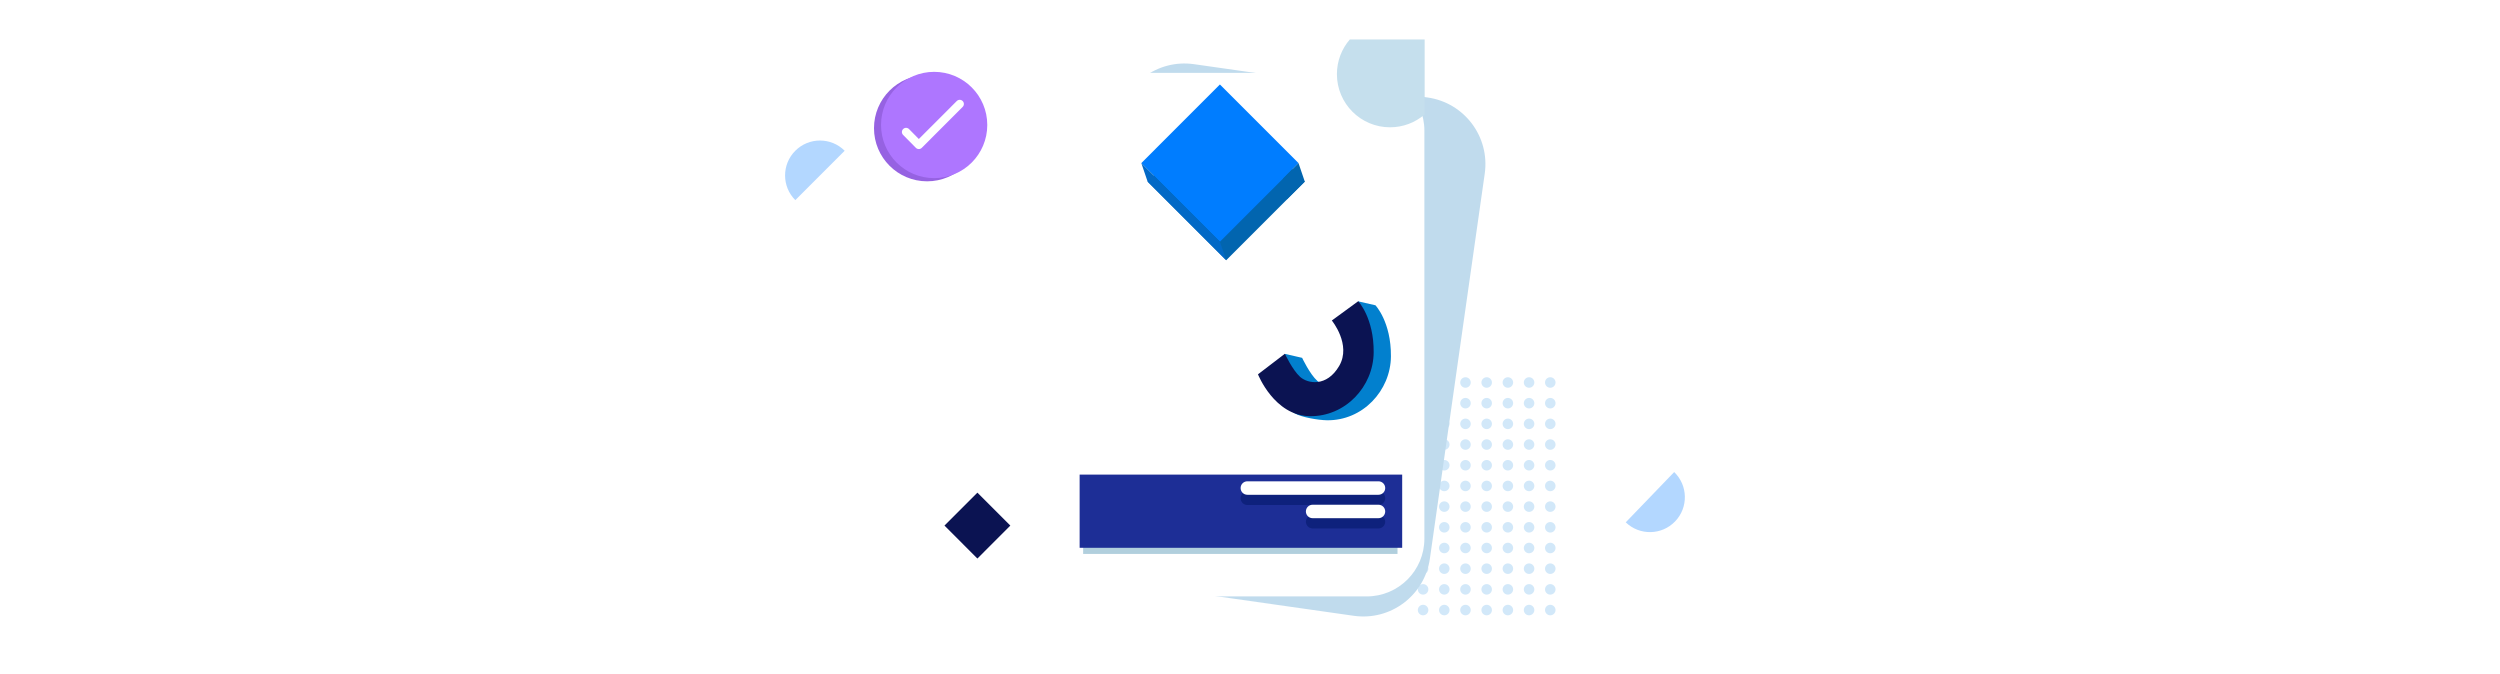 <svg width="412" height="111" viewBox="0 0 412 111" fill="none" xmlns="http://www.w3.org/2000/svg">
<g clip-path="url(#clip0_2_1068)">
<path d="M238.018 63.903C238.497 63.903 238.885 63.515 238.885 63.035C238.885 62.556 238.497 62.168 238.018 62.168C237.539 62.168 237.151 62.556 237.151 63.035C237.151 63.515 237.539 63.903 238.018 63.903Z" fill="#D2E8F9"/>
<path d="M241.511 63.903C241.99 63.903 242.378 63.515 242.378 63.035C242.378 62.556 241.99 62.168 241.511 62.168C241.032 62.168 240.644 62.556 240.644 63.035C240.644 63.515 241.032 63.903 241.511 63.903Z" fill="#D2E8F9"/>
<path d="M234.524 63.903C235.003 63.903 235.392 63.515 235.392 63.035C235.392 62.556 235.003 62.168 234.524 62.168C234.045 62.168 233.657 62.556 233.657 63.035C233.657 63.515 234.045 63.903 234.524 63.903Z" fill="#D2E8F9"/>
<path d="M245.005 63.903C245.484 63.903 245.872 63.515 245.872 63.035C245.872 62.556 245.484 62.168 245.005 62.168C244.526 62.168 244.138 62.556 244.138 63.035C244.138 63.515 244.526 63.903 245.005 63.903Z" fill="#D2E8F9"/>
<path d="M248.498 63.903C248.977 63.903 249.365 63.515 249.365 63.035C249.365 62.556 248.977 62.168 248.498 62.168C248.019 62.168 247.631 62.556 247.631 63.035C247.631 63.515 248.019 63.903 248.498 63.903Z" fill="#D2E8F9"/>
<path d="M251.991 63.903C252.47 63.903 252.859 63.515 252.859 63.035C252.859 62.556 252.47 62.168 251.991 62.168C251.513 62.168 251.124 62.556 251.124 63.035C251.124 63.515 251.513 63.903 251.991 63.903Z" fill="#D2E8F9"/>
<path d="M255.485 63.903C255.964 63.903 256.352 63.515 256.352 63.035C256.352 62.556 255.964 62.168 255.485 62.168C255.006 62.168 254.618 62.556 254.618 63.035C254.618 63.515 255.006 63.903 255.485 63.903Z" fill="#D2E8F9"/>
<path d="M238.018 67.312C238.497 67.312 238.885 66.923 238.885 66.444C238.885 65.965 238.497 65.577 238.018 65.577C237.539 65.577 237.151 65.965 237.151 66.444C237.151 66.923 237.539 67.312 238.018 67.312Z" fill="#D2E8F9"/>
<path d="M241.511 67.312C241.99 67.312 242.378 66.923 242.378 66.444C242.378 65.965 241.99 65.577 241.511 65.577C241.032 65.577 240.644 65.965 240.644 66.444C240.644 66.923 241.032 67.312 241.511 67.312Z" fill="#D2E8F9"/>
<path d="M234.524 67.312C235.003 67.312 235.392 66.923 235.392 66.444C235.392 65.965 235.003 65.577 234.524 65.577C234.045 65.577 233.657 65.965 233.657 66.444C233.657 66.923 234.045 67.312 234.524 67.312Z" fill="#D2E8F9"/>
<path d="M245.005 67.312C245.484 67.312 245.872 66.923 245.872 66.444C245.872 65.965 245.484 65.577 245.005 65.577C244.526 65.577 244.138 65.965 244.138 66.444C244.138 66.923 244.526 67.312 245.005 67.312Z" fill="#D2E8F9"/>
<path d="M248.498 67.312C248.977 67.312 249.365 66.923 249.365 66.444C249.365 65.965 248.977 65.577 248.498 65.577C248.019 65.577 247.631 65.965 247.631 66.444C247.631 66.923 248.019 67.312 248.498 67.312Z" fill="#D2E8F9"/>
<path d="M251.991 67.312C252.47 67.312 252.859 66.923 252.859 66.444C252.859 65.965 252.47 65.577 251.991 65.577C251.513 65.577 251.124 65.965 251.124 66.444C251.124 66.923 251.513 67.312 251.991 67.312Z" fill="#D2E8F9"/>
<path d="M255.485 67.312C255.964 67.312 256.352 66.923 256.352 66.444C256.352 65.965 255.964 65.577 255.485 65.577C255.006 65.577 254.618 65.965 254.618 66.444C254.618 66.923 255.006 67.312 255.485 67.312Z" fill="#D2E8F9"/>
<path d="M238.018 70.72C238.497 70.72 238.885 70.332 238.885 69.853C238.885 69.374 238.497 68.985 238.018 68.985C237.539 68.985 237.151 69.374 237.151 69.853C237.151 70.332 237.539 70.72 238.018 70.72Z" fill="#D2E8F9"/>
<path d="M241.511 70.72C241.99 70.72 242.378 70.332 242.378 69.853C242.378 69.374 241.99 68.985 241.511 68.985C241.032 68.985 240.644 69.374 240.644 69.853C240.644 70.332 241.032 70.72 241.511 70.72Z" fill="#D2E8F9"/>
<path d="M234.524 70.72C235.003 70.72 235.392 70.332 235.392 69.853C235.392 69.374 235.003 68.985 234.524 68.985C234.045 68.985 233.657 69.374 233.657 69.853C233.657 70.332 234.045 70.72 234.524 70.72Z" fill="#D2E8F9"/>
<path d="M245.005 70.72C245.484 70.72 245.872 70.332 245.872 69.853C245.872 69.374 245.484 68.985 245.005 68.985C244.526 68.985 244.138 69.374 244.138 69.853C244.138 70.332 244.526 70.72 245.005 70.72Z" fill="#D2E8F9"/>
<path d="M248.498 70.72C248.977 70.72 249.365 70.332 249.365 69.853C249.365 69.374 248.977 68.985 248.498 68.985C248.019 68.985 247.631 69.374 247.631 69.853C247.631 70.332 248.019 70.72 248.498 70.72Z" fill="#D2E8F9"/>
<path d="M251.991 70.72C252.47 70.72 252.859 70.332 252.859 69.853C252.859 69.374 252.47 68.985 251.991 68.985C251.513 68.985 251.124 69.374 251.124 69.853C251.124 70.332 251.513 70.72 251.991 70.72Z" fill="#D2E8F9"/>
<path d="M255.485 70.72C255.964 70.72 256.352 70.332 256.352 69.853C256.352 69.374 255.964 68.985 255.485 68.985C255.006 68.985 254.618 69.374 254.618 69.853C254.618 70.332 255.006 70.72 255.485 70.72Z" fill="#D2E8F9"/>
<path d="M238.018 74.13C238.497 74.13 238.885 73.742 238.885 73.263C238.885 72.784 238.497 72.395 238.018 72.395C237.539 72.395 237.151 72.784 237.151 73.263C237.151 73.742 237.539 74.13 238.018 74.13Z" fill="#D2E8F9"/>
<path d="M241.511 74.13C241.99 74.13 242.378 73.742 242.378 73.263C242.378 72.784 241.99 72.395 241.511 72.395C241.032 72.395 240.644 72.784 240.644 73.263C240.644 73.742 241.032 74.13 241.511 74.13Z" fill="#D2E8F9"/>
<path d="M234.524 74.13C235.003 74.13 235.392 73.742 235.392 73.263C235.392 72.784 235.003 72.395 234.524 72.395C234.045 72.395 233.657 72.784 233.657 73.263C233.657 73.742 234.045 74.13 234.524 74.13Z" fill="#D2E8F9"/>
<path d="M245.005 74.13C245.484 74.13 245.872 73.742 245.872 73.263C245.872 72.784 245.484 72.395 245.005 72.395C244.526 72.395 244.138 72.784 244.138 73.263C244.138 73.742 244.526 74.13 245.005 74.13Z" fill="#D2E8F9"/>
<path d="M248.498 74.13C248.977 74.13 249.365 73.742 249.365 73.263C249.365 72.784 248.977 72.395 248.498 72.395C248.019 72.395 247.631 72.784 247.631 73.263C247.631 73.742 248.019 74.13 248.498 74.13Z" fill="#D2E8F9"/>
<path d="M251.991 74.13C252.47 74.13 252.859 73.742 252.859 73.263C252.859 72.784 252.47 72.395 251.991 72.395C251.513 72.395 251.124 72.784 251.124 73.263C251.124 73.742 251.513 74.13 251.991 74.13Z" fill="#D2E8F9"/>
<path d="M255.485 74.13C255.964 74.13 256.352 73.742 256.352 73.263C256.352 72.784 255.964 72.395 255.485 72.395C255.006 72.395 254.618 72.784 254.618 73.263C254.618 73.742 255.006 74.13 255.485 74.13Z" fill="#D2E8F9"/>
<path d="M238.018 77.539C238.497 77.539 238.885 77.151 238.885 76.672C238.885 76.193 238.497 75.804 238.018 75.804C237.539 75.804 237.151 76.193 237.151 76.672C237.151 77.151 237.539 77.539 238.018 77.539Z" fill="#D2E8F9"/>
<path d="M241.511 77.539C241.99 77.539 242.378 77.151 242.378 76.672C242.378 76.193 241.99 75.804 241.511 75.804C241.032 75.804 240.644 76.193 240.644 76.672C240.644 77.151 241.032 77.539 241.511 77.539Z" fill="#D2E8F9"/>
<path d="M234.524 77.539C235.003 77.539 235.392 77.151 235.392 76.672C235.392 76.193 235.003 75.804 234.524 75.804C234.045 75.804 233.657 76.193 233.657 76.672C233.657 77.151 234.045 77.539 234.524 77.539Z" fill="#D2E8F9"/>
<path d="M245.005 77.539C245.484 77.539 245.872 77.151 245.872 76.672C245.872 76.193 245.484 75.804 245.005 75.804C244.526 75.804 244.138 76.193 244.138 76.672C244.138 77.151 244.526 77.539 245.005 77.539Z" fill="#D2E8F9"/>
<path d="M248.498 77.539C248.977 77.539 249.365 77.151 249.365 76.672C249.365 76.193 248.977 75.804 248.498 75.804C248.019 75.804 247.631 76.193 247.631 76.672C247.631 77.151 248.019 77.539 248.498 77.539Z" fill="#D2E8F9"/>
<path d="M251.991 77.539C252.47 77.539 252.859 77.151 252.859 76.672C252.859 76.193 252.47 75.804 251.991 75.804C251.513 75.804 251.124 76.193 251.124 76.672C251.124 77.151 251.513 77.539 251.991 77.539Z" fill="#D2E8F9"/>
<path d="M255.485 77.539C255.964 77.539 256.352 77.151 256.352 76.672C256.352 76.193 255.964 75.804 255.485 75.804C255.006 75.804 254.618 76.193 254.618 76.672C254.618 77.151 255.006 77.539 255.485 77.539Z" fill="#D2E8F9"/>
<path d="M238.018 80.95C238.497 80.95 238.885 80.561 238.885 80.082C238.885 79.603 238.497 79.215 238.018 79.215C237.539 79.215 237.151 79.603 237.151 80.082C237.151 80.561 237.539 80.95 238.018 80.95Z" fill="#D2E8F9"/>
<path d="M241.511 80.95C241.99 80.95 242.378 80.561 242.378 80.082C242.378 79.603 241.99 79.215 241.511 79.215C241.032 79.215 240.644 79.603 240.644 80.082C240.644 80.561 241.032 80.95 241.511 80.95Z" fill="#D2E8F9"/>
<path d="M234.524 80.95C235.003 80.95 235.392 80.561 235.392 80.082C235.392 79.603 235.003 79.215 234.524 79.215C234.045 79.215 233.657 79.603 233.657 80.082C233.657 80.561 234.045 80.95 234.524 80.95Z" fill="#D2E8F9"/>
<path d="M245.005 80.95C245.484 80.95 245.872 80.561 245.872 80.082C245.872 79.603 245.484 79.215 245.005 79.215C244.526 79.215 244.138 79.603 244.138 80.082C244.138 80.561 244.526 80.95 245.005 80.95Z" fill="#D2E8F9"/>
<path d="M248.498 80.95C248.977 80.95 249.365 80.561 249.365 80.082C249.365 79.603 248.977 79.215 248.498 79.215C248.019 79.215 247.631 79.603 247.631 80.082C247.631 80.561 248.019 80.95 248.498 80.95Z" fill="#D2E8F9"/>
<path d="M251.991 80.95C252.47 80.95 252.859 80.561 252.859 80.082C252.859 79.603 252.47 79.215 251.991 79.215C251.513 79.215 251.124 79.603 251.124 80.082C251.124 80.561 251.513 80.95 251.991 80.95Z" fill="#D2E8F9"/>
<path d="M255.485 80.95C255.964 80.95 256.352 80.561 256.352 80.082C256.352 79.603 255.964 79.215 255.485 79.215C255.006 79.215 254.618 79.603 254.618 80.082C254.618 80.561 255.006 80.95 255.485 80.95Z" fill="#D2E8F9"/>
<path d="M238.018 84.358C238.497 84.358 238.885 83.97 238.885 83.49C238.885 83.011 238.497 82.623 238.018 82.623C237.539 82.623 237.151 83.011 237.151 83.49C237.151 83.97 237.539 84.358 238.018 84.358Z" fill="#D2E8F9"/>
<path d="M241.511 84.358C241.99 84.358 242.378 83.97 242.378 83.49C242.378 83.011 241.99 82.623 241.511 82.623C241.032 82.623 240.644 83.011 240.644 83.49C240.644 83.97 241.032 84.358 241.511 84.358Z" fill="#D2E8F9"/>
<path d="M234.524 84.358C235.003 84.358 235.392 83.97 235.392 83.49C235.392 83.011 235.003 82.623 234.524 82.623C234.045 82.623 233.657 83.011 233.657 83.49C233.657 83.97 234.045 84.358 234.524 84.358Z" fill="#D2E8F9"/>
<path d="M245.005 84.358C245.484 84.358 245.872 83.97 245.872 83.49C245.872 83.011 245.484 82.623 245.005 82.623C244.526 82.623 244.138 83.011 244.138 83.49C244.138 83.97 244.526 84.358 245.005 84.358Z" fill="#D2E8F9"/>
<path d="M248.498 84.358C248.977 84.358 249.365 83.97 249.365 83.49C249.365 83.011 248.977 82.623 248.498 82.623C248.019 82.623 247.631 83.011 247.631 83.49C247.631 83.97 248.019 84.358 248.498 84.358Z" fill="#D2E8F9"/>
<path d="M251.991 84.358C252.47 84.358 252.859 83.97 252.859 83.49C252.859 83.011 252.47 82.623 251.991 82.623C251.513 82.623 251.124 83.011 251.124 83.49C251.124 83.97 251.513 84.358 251.991 84.358Z" fill="#D2E8F9"/>
<path d="M255.485 84.358C255.964 84.358 256.352 83.97 256.352 83.49C256.352 83.011 255.964 82.623 255.485 82.623C255.006 82.623 254.618 83.011 254.618 83.49C254.618 83.97 255.006 84.358 255.485 84.358Z" fill="#D2E8F9"/>
<path d="M238.018 87.767C238.497 87.767 238.885 87.379 238.885 86.9C238.885 86.42 238.497 86.032 238.018 86.032C237.539 86.032 237.151 86.42 237.151 86.9C237.151 87.379 237.539 87.767 238.018 87.767Z" fill="#D2E8F9"/>
<path d="M241.511 87.767C241.99 87.767 242.378 87.379 242.378 86.9C242.378 86.42 241.99 86.032 241.511 86.032C241.032 86.032 240.644 86.42 240.644 86.9C240.644 87.379 241.032 87.767 241.511 87.767Z" fill="#D2E8F9"/>
<path d="M234.524 87.767C235.003 87.767 235.392 87.378 235.392 86.899C235.392 86.42 235.003 86.032 234.524 86.032C234.045 86.032 233.657 86.42 233.657 86.899C233.657 87.378 234.045 87.767 234.524 87.767Z" fill="#D2E8F9"/>
<path d="M245.005 87.767C245.484 87.767 245.872 87.379 245.872 86.9C245.872 86.42 245.484 86.032 245.005 86.032C244.526 86.032 244.138 86.42 244.138 86.9C244.138 87.379 244.526 87.767 245.005 87.767Z" fill="#D2E8F9"/>
<path d="M248.498 87.767C248.977 87.767 249.365 87.379 249.365 86.9C249.365 86.42 248.977 86.032 248.498 86.032C248.019 86.032 247.631 86.42 247.631 86.9C247.631 87.379 248.019 87.767 248.498 87.767Z" fill="#D2E8F9"/>
<path d="M251.991 87.767C252.47 87.767 252.859 87.379 252.859 86.9C252.859 86.42 252.47 86.032 251.991 86.032C251.513 86.032 251.124 86.42 251.124 86.9C251.124 87.379 251.513 87.767 251.991 87.767Z" fill="#D2E8F9"/>
<path d="M255.485 87.767C255.964 87.767 256.352 87.379 256.352 86.9C256.352 86.42 255.964 86.032 255.485 86.032C255.006 86.032 254.618 86.42 254.618 86.9C254.618 87.379 255.006 87.767 255.485 87.767Z" fill="#D2E8F9"/>
<path d="M238.018 91.177C238.497 91.177 238.885 90.789 238.885 90.31C238.885 89.831 238.497 89.442 238.018 89.442C237.539 89.442 237.151 89.831 237.151 90.31C237.151 90.789 237.539 91.177 238.018 91.177Z" fill="#D2E8F9"/>
<path d="M241.511 91.177C241.99 91.177 242.378 90.789 242.378 90.31C242.378 89.831 241.99 89.442 241.511 89.442C241.032 89.442 240.644 89.831 240.644 90.31C240.644 90.789 241.032 91.177 241.511 91.177Z" fill="#D2E8F9"/>
<path d="M234.524 91.177C235.003 91.177 235.392 90.789 235.392 90.31C235.392 89.831 235.003 89.442 234.524 89.442C234.045 89.442 233.657 89.831 233.657 90.31C233.657 90.789 234.045 91.177 234.524 91.177Z" fill="#D2E8F9"/>
<path d="M245.005 91.177C245.484 91.177 245.872 90.789 245.872 90.31C245.872 89.831 245.484 89.442 245.005 89.442C244.526 89.442 244.138 89.831 244.138 90.31C244.138 90.789 244.526 91.177 245.005 91.177Z" fill="#D2E8F9"/>
<path d="M248.498 91.177C248.977 91.177 249.365 90.789 249.365 90.31C249.365 89.831 248.977 89.442 248.498 89.442C248.019 89.442 247.631 89.831 247.631 90.31C247.631 90.789 248.019 91.177 248.498 91.177Z" fill="#D2E8F9"/>
<path d="M251.991 91.177C252.47 91.177 252.859 90.789 252.859 90.31C252.859 89.831 252.47 89.442 251.991 89.442C251.513 89.442 251.124 89.831 251.124 90.31C251.124 90.789 251.513 91.177 251.991 91.177Z" fill="#D2E8F9"/>
<path d="M255.485 91.177C255.964 91.177 256.352 90.789 256.352 90.31C256.352 89.831 255.964 89.442 255.485 89.442C255.006 89.442 254.618 89.831 254.618 90.31C254.618 90.789 255.006 91.177 255.485 91.177Z" fill="#D2E8F9"/>
<path d="M238.018 94.586C238.497 94.586 238.885 94.197 238.885 93.718C238.885 93.239 238.497 92.851 238.018 92.851C237.539 92.851 237.151 93.239 237.151 93.718C237.151 94.197 237.539 94.586 238.018 94.586Z" fill="#D2E8F9"/>
<path d="M241.511 94.586C241.99 94.586 242.378 94.197 242.378 93.718C242.378 93.239 241.99 92.851 241.511 92.851C241.032 92.851 240.644 93.239 240.644 93.718C240.644 94.197 241.032 94.586 241.511 94.586Z" fill="#D2E8F9"/>
<path d="M234.524 94.586C235.003 94.586 235.392 94.197 235.392 93.718C235.392 93.239 235.003 92.851 234.524 92.851C234.045 92.851 233.657 93.239 233.657 93.718C233.657 94.197 234.045 94.586 234.524 94.586Z" fill="#D2E8F9"/>
<path d="M245.005 94.586C245.484 94.586 245.872 94.197 245.872 93.718C245.872 93.239 245.484 92.851 245.005 92.851C244.526 92.851 244.138 93.239 244.138 93.718C244.138 94.197 244.526 94.586 245.005 94.586Z" fill="#D2E8F9"/>
<path d="M248.498 94.586C248.977 94.586 249.365 94.197 249.365 93.718C249.365 93.239 248.977 92.851 248.498 92.851C248.019 92.851 247.631 93.239 247.631 93.718C247.631 94.197 248.019 94.586 248.498 94.586Z" fill="#D2E8F9"/>
<path d="M251.991 94.586C252.47 94.586 252.859 94.197 252.859 93.718C252.859 93.239 252.47 92.851 251.991 92.851C251.513 92.851 251.124 93.239 251.124 93.718C251.124 94.197 251.513 94.586 251.991 94.586Z" fill="#D2E8F9"/>
<path d="M255.485 94.586C255.964 94.586 256.352 94.197 256.352 93.718C256.352 93.239 255.964 92.851 255.485 92.851C255.006 92.851 254.618 93.239 254.618 93.718C254.618 94.197 255.006 94.586 255.485 94.586Z" fill="#D2E8F9"/>
<path d="M238.018 97.994C238.497 97.994 238.885 97.606 238.885 97.127C238.885 96.648 238.497 96.259 238.018 96.259C237.539 96.259 237.151 96.648 237.151 97.127C237.151 97.606 237.539 97.994 238.018 97.994Z" fill="#D2E8F9"/>
<path d="M241.511 97.994C241.99 97.994 242.378 97.606 242.378 97.127C242.378 96.648 241.99 96.259 241.511 96.259C241.032 96.259 240.644 96.648 240.644 97.127C240.644 97.606 241.032 97.994 241.511 97.994Z" fill="#D2E8F9"/>
<path d="M234.524 97.994C235.003 97.994 235.392 97.606 235.392 97.127C235.392 96.648 235.003 96.259 234.524 96.259C234.045 96.259 233.657 96.648 233.657 97.127C233.657 97.606 234.045 97.994 234.524 97.994Z" fill="#D2E8F9"/>
<path d="M245.005 97.994C245.484 97.994 245.872 97.606 245.872 97.127C245.872 96.648 245.484 96.259 245.005 96.259C244.526 96.259 244.138 96.648 244.138 97.127C244.138 97.606 244.526 97.994 245.005 97.994Z" fill="#D2E8F9"/>
<path d="M248.498 97.994C248.977 97.994 249.365 97.606 249.365 97.127C249.365 96.648 248.977 96.259 248.498 96.259C248.019 96.259 247.631 96.648 247.631 97.127C247.631 97.606 248.019 97.994 248.498 97.994Z" fill="#D2E8F9"/>
<path d="M251.991 97.994C252.47 97.994 252.859 97.606 252.859 97.127C252.859 96.648 252.47 96.259 251.991 96.259C251.513 96.259 251.124 96.648 251.124 97.127C251.124 97.606 251.513 97.994 251.991 97.994Z" fill="#D2E8F9"/>
<path d="M255.485 97.994C255.964 97.994 256.352 97.606 256.352 97.127C256.352 96.648 255.964 96.259 255.485 96.259C255.006 96.259 254.618 96.648 254.618 97.127C254.618 97.606 255.006 97.994 255.485 97.994Z" fill="#D2E8F9"/>
<path d="M238.018 101.405C238.497 101.405 238.885 101.016 238.885 100.537C238.885 100.058 238.497 99.67 238.018 99.67C237.539 99.67 237.151 100.058 237.151 100.537C237.151 101.016 237.539 101.405 238.018 101.405Z" fill="#D2E8F9"/>
<path d="M241.511 101.405C241.99 101.405 242.378 101.016 242.378 100.537C242.378 100.058 241.99 99.67 241.511 99.67C241.032 99.67 240.644 100.058 240.644 100.537C240.644 101.016 241.032 101.405 241.511 101.405Z" fill="#D2E8F9"/>
<path d="M234.524 101.405C235.003 101.405 235.392 101.016 235.392 100.537C235.392 100.058 235.003 99.67 234.524 99.67C234.045 99.67 233.657 100.058 233.657 100.537C233.657 101.016 234.045 101.405 234.524 101.405Z" fill="#D2E8F9"/>
<path d="M245.005 101.405C245.484 101.405 245.872 101.016 245.872 100.537C245.872 100.058 245.484 99.67 245.005 99.67C244.526 99.67 244.138 100.058 244.138 100.537C244.138 101.016 244.526 101.405 245.005 101.405Z" fill="#D2E8F9"/>
<path d="M248.498 101.405C248.977 101.405 249.365 101.016 249.365 100.537C249.365 100.058 248.977 99.67 248.498 99.67C248.019 99.67 247.631 100.058 247.631 100.537C247.631 101.016 248.019 101.405 248.498 101.405Z" fill="#D2E8F9"/>
<path d="M251.991 101.405C252.47 101.405 252.859 101.016 252.859 100.537C252.859 100.058 252.47 99.67 251.991 99.67C251.513 99.67 251.124 100.058 251.124 100.537C251.124 101.016 251.513 101.405 251.991 101.405Z" fill="#D2E8F9"/>
<path d="M255.485 101.405C255.964 101.405 256.352 101.016 256.352 100.537C256.352 100.058 255.964 99.67 255.485 99.67C255.006 99.67 254.618 100.058 254.618 100.537C254.618 101.016 255.006 101.405 255.485 101.405Z" fill="#D2E8F9"/>
<path d="M184.227 19.987L175.187 83.454C174.323 89.515 178.535 95.13 184.595 95.993L223.109 101.484C229.169 102.347 234.781 98.134 235.645 92.072L244.686 28.606C245.549 22.544 241.337 16.929 235.277 16.066L196.763 10.575C190.703 9.712 185.091 13.925 184.227 19.987Z" fill="#C0DBED"/>
<path d="M161.075 81.189L155.648 86.618L161.075 92.047L166.503 86.618L161.075 81.189Z" fill="#0B1352"/>
<path d="M131.066 24.843C128.819 27.091 128.819 30.733 131.066 32.981L139.201 24.843C136.954 22.596 133.313 22.596 131.066 24.843Z" fill="#B3D7FF"/>
<path d="M276.056 85.93C278.261 83.641 278.194 80 275.905 77.794L267.923 86.081C270.211 88.287 273.851 88.219 276.056 85.93Z" fill="#B3D7FF"/>
<g filter="url(#filter0_d_2_1068)">
<path d="M225.23 8.01H183.177C177.926 8.01 173.669 12.268 173.669 17.521V84.779C173.669 90.032 177.926 94.29 183.177 94.29H225.23C230.481 94.29 234.738 90.032 234.738 84.779V17.521C234.738 12.268 230.481 8.01 225.23 8.01Z" fill="white"/>
</g>
<path d="M230.31 79.223H178.501V91.286H230.31V79.223Z" fill="#B1CFDD"/>
<path d="M231.08 78.21H177.923V90.273H231.08V78.21Z" fill="#1D2E96"/>
<path d="M227.175 81.007H205.562C204.95 81.007 204.453 81.504 204.453 82.117C204.453 82.729 204.95 83.226 205.562 83.226H227.175C227.787 83.226 228.284 82.729 228.284 82.117C228.284 81.504 227.787 81.007 227.175 81.007Z" fill="#0E217C"/>
<path d="M227.173 84.869H216.32C215.707 84.869 215.21 85.366 215.21 85.978C215.21 86.591 215.707 87.088 216.32 87.088H227.173C227.785 87.088 228.282 86.591 228.282 85.978C228.282 85.366 227.785 84.869 227.173 84.869Z" fill="#0E217C"/>
<path d="M227.175 79.319H205.562C204.95 79.319 204.453 79.816 204.453 80.429C204.453 81.041 204.95 81.538 205.562 81.538H227.175C227.787 81.538 228.284 81.041 228.284 80.429C228.284 79.816 227.787 79.319 227.175 79.319Z" fill="white"/>
<path d="M227.173 83.179H216.32C215.707 83.179 215.21 83.676 215.21 84.288C215.21 84.901 215.707 85.398 216.32 85.398H227.173C227.785 85.398 228.282 84.901 228.282 84.288C228.282 83.676 227.785 83.179 227.173 83.179Z" fill="white"/>
<path d="M222.451 6.502C221.127 8.036 220.323 10.036 220.323 12.222C220.323 17.058 224.243 20.979 229.077 20.979C231.259 20.979 233.249 20.179 234.783 18.861V6.502H222.451Z" fill="#C5DFED"/>
<path d="M152.788 29.882C157.623 29.882 161.542 25.961 161.542 21.125C161.542 16.288 157.623 12.368 152.788 12.368C147.953 12.368 144.034 16.288 144.034 21.125C144.034 25.961 147.953 29.882 152.788 29.882Z" fill="#9662E2"/>
<path d="M153.949 29.355C158.784 29.355 162.703 25.434 162.703 20.597C162.703 15.761 158.784 11.84 153.949 11.84C149.114 11.84 145.195 15.761 145.195 20.597C145.195 25.434 149.114 29.355 153.949 29.355Z" fill="#AE76FF"/>
<path d="M151.419 24.564C151.236 24.564 151.062 24.49 150.933 24.361L148.832 22.236C148.565 21.967 148.567 21.532 148.838 21.266C149.106 20.999 149.541 21.001 149.808 21.272L151.423 22.907L157.676 16.649C157.944 16.383 158.377 16.381 158.646 16.649C158.914 16.916 158.914 17.351 158.646 17.619L151.907 24.365C151.778 24.494 151.603 24.566 151.423 24.566L151.419 24.564Z" fill="white"/>
<path d="M215.03 29.932L202.078 16.974L189.125 29.932L202.078 42.889L215.03 29.932Z" fill="#0265AF"/>
<path d="M213.994 26.878L201.041 13.921L188.088 26.878L201.041 39.835L213.994 26.878Z" fill="#007DFF"/>
<path d="M188.089 26.877L189.125 29.929L202.077 42.886L201.04 39.834L188.089 26.877Z" fill="#0269C6"/>
<path d="M213.993 26.877L215.03 29.929L212.039 32.886L211.465 29.408L213.993 26.877Z" fill="#0265AF"/>
<path d="M226.677 50.312L223.833 49.664L222.328 53.491C222.328 53.491 225.59 57.463 223.54 60.978C221.492 64.492 218.355 63.907 217.101 62.777C215.846 61.647 214.591 58.971 214.591 58.971L211.768 58.323L210.159 62.359C210.159 62.359 210.147 66.186 213.4 68.13C214.464 68.766 217.246 69.239 218.689 69.26C224.543 69.344 229.184 64.408 229.225 58.721C229.266 53.034 226.675 50.314 226.675 50.314L226.677 50.312Z" fill="#0280CE"/>
<path d="M223.833 49.642L219.485 52.82C219.485 52.82 222.747 56.793 220.697 60.308C218.649 63.821 215.512 63.237 214.257 62.107C213.002 60.977 211.748 58.3 211.748 58.3L207.315 61.688C207.315 61.688 209.991 68.505 215.846 68.589C221.699 68.673 226.341 63.737 226.382 58.05C226.423 52.361 223.831 49.644 223.831 49.644L223.833 49.642Z" fill="#0B1352"/>
</g>
<defs>
<filter id="filter0_d_2_1068" x="158.669" y="-2.99" width="91.069" height="116.281" filterUnits="userSpaceOnUse" color-interpolation-filters="sRGB">
<feFlood flood-opacity="0" result="BackgroundImageFix"/>
<feColorMatrix in="SourceAlpha" type="matrix" values="0 0 0 0 0 0 0 0 0 0 0 0 0 0 0 0 0 0 127 0" result="hardAlpha"/>
<feOffset dy="4"/>
<feGaussianBlur stdDeviation="7.5"/>
<feComposite in2="hardAlpha" operator="out"/>
<feColorMatrix type="matrix" values="0 0 0 0 0 0 0 0 0 0 0 0 0 0 0 0 0 0 0.13 0"/>
<feBlend mode="normal" in2="BackgroundImageFix" result="effect1_dropShadow_2_1068"/>
<feBlend mode="normal" in="SourceGraphic" in2="effect1_dropShadow_2_1068" result="shape"/>
</filter>
<clipPath id="clip0_2_1068">
<rect y="0.427" width="412" height="110" rx="8" fill="white"/>
</clipPath>
</defs>
</svg>
